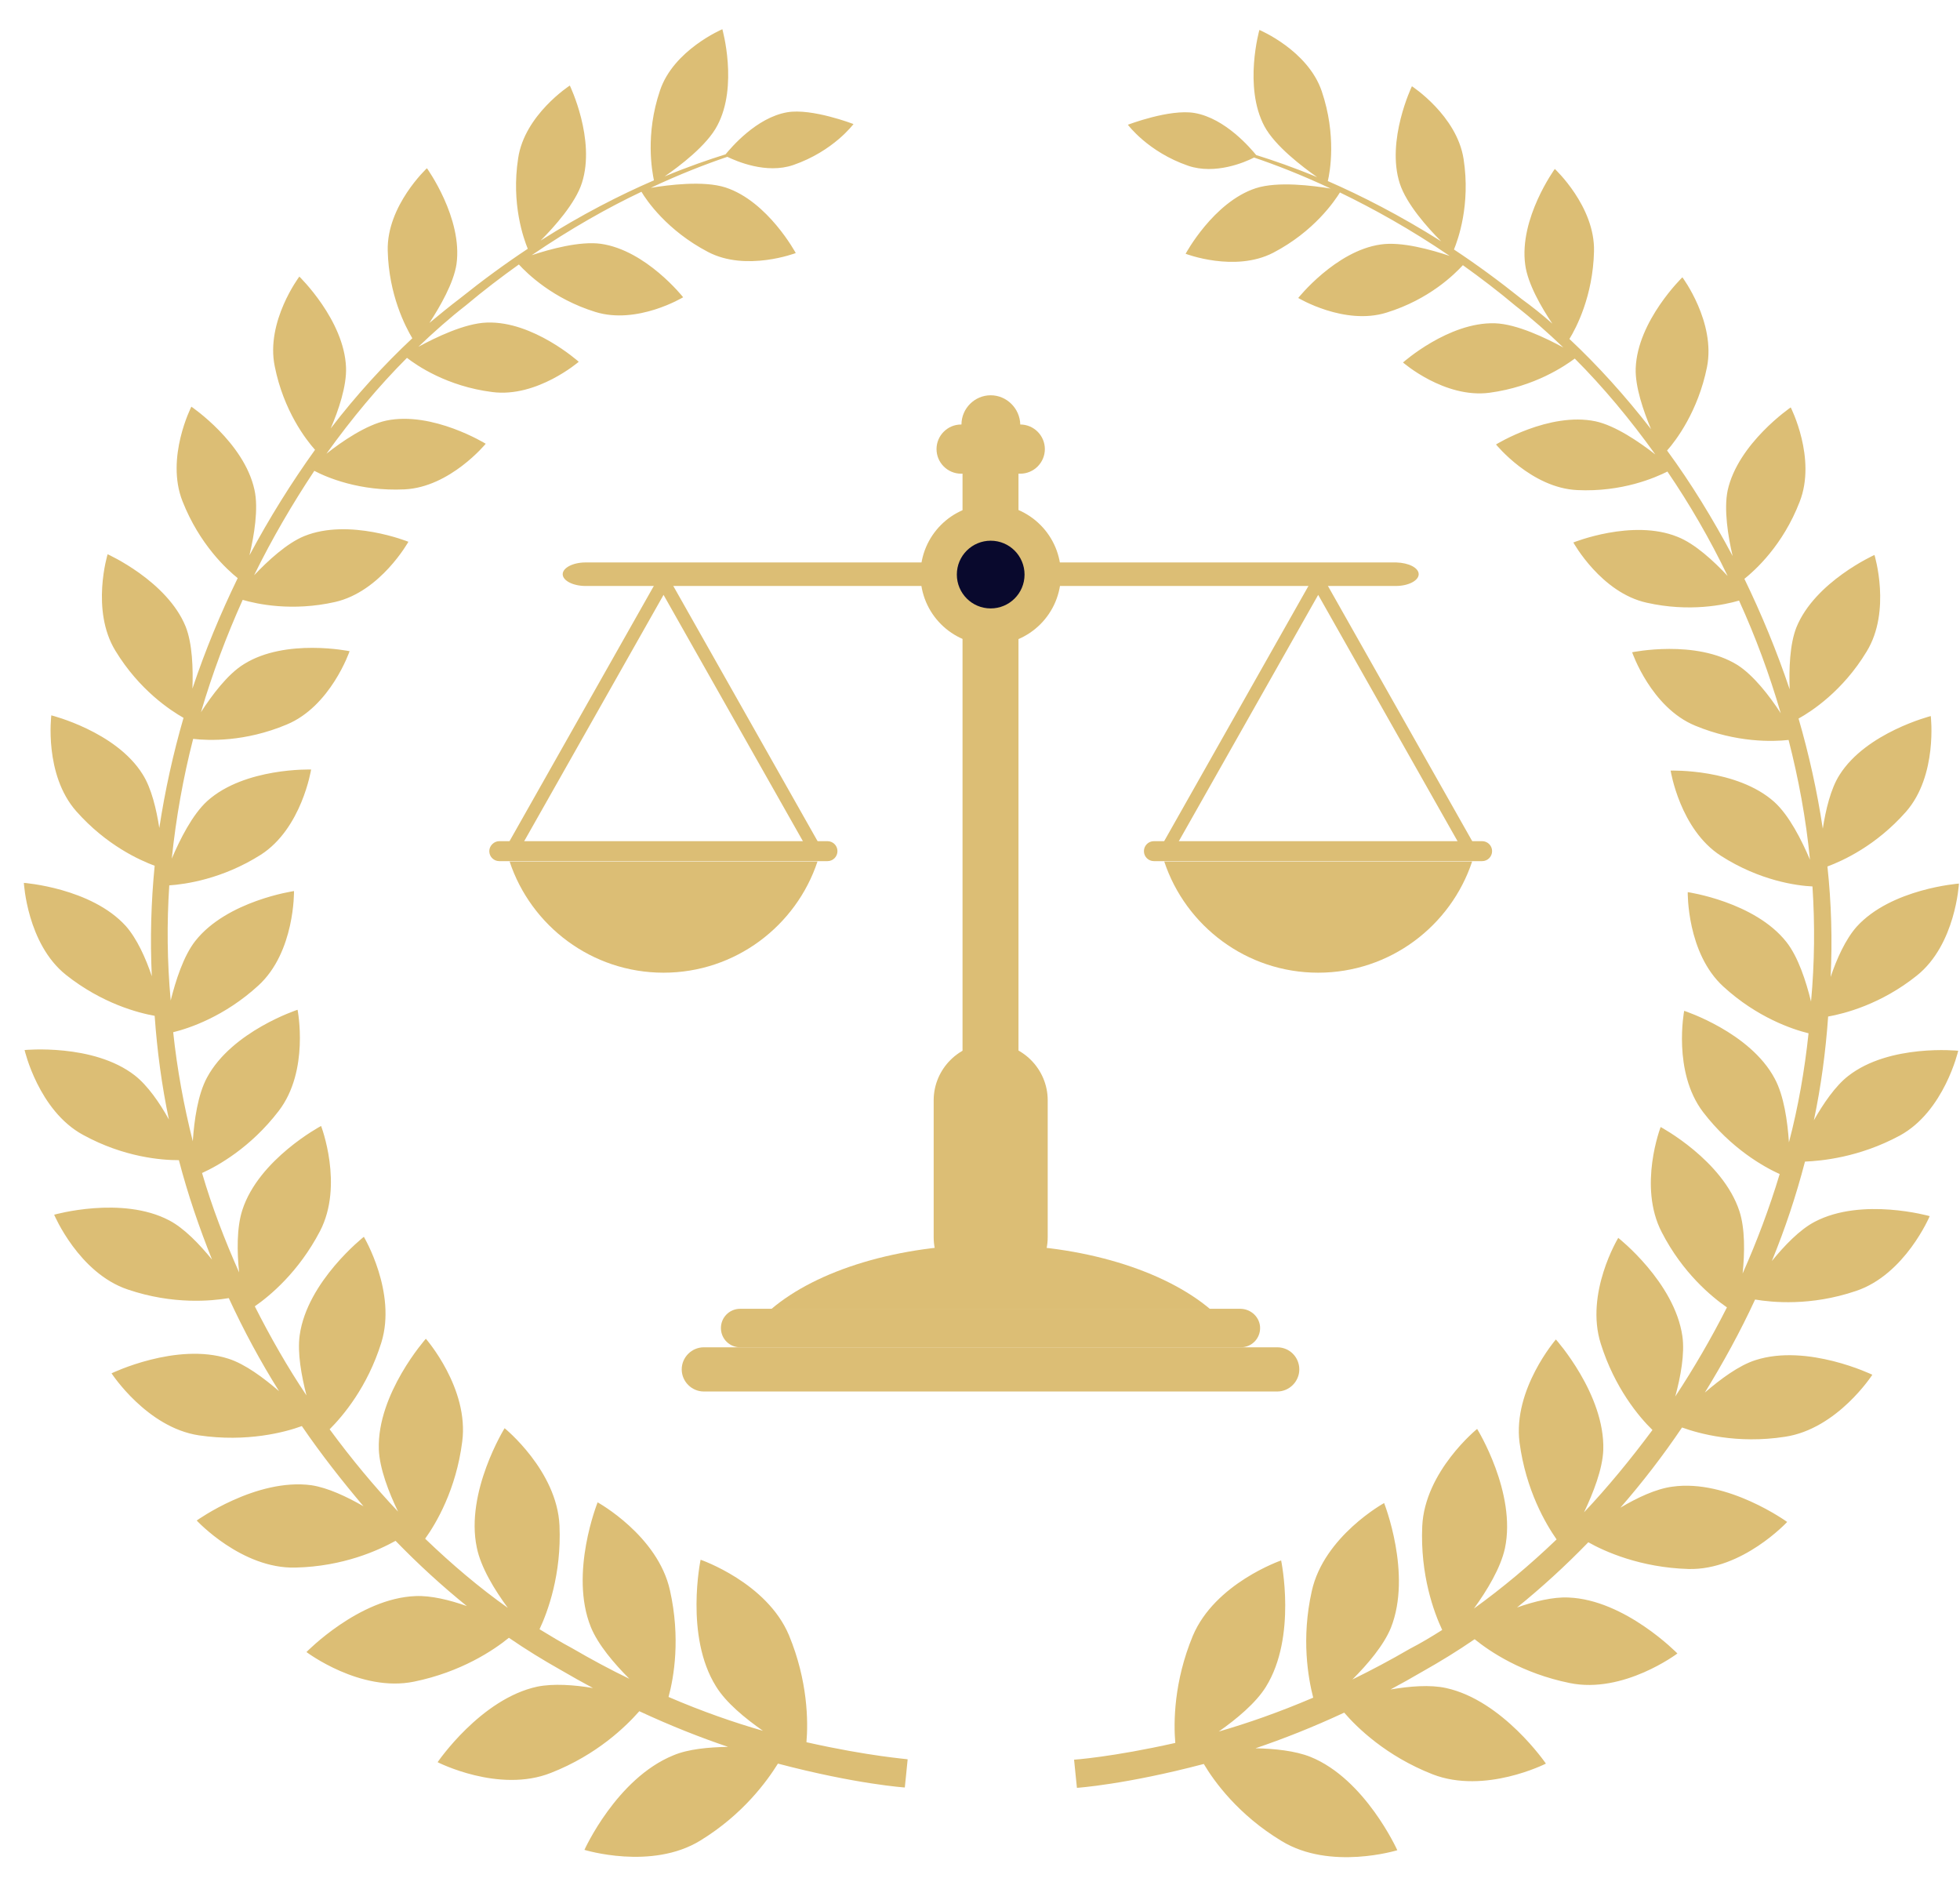 <svg width="55" height="53" viewBox="0 0 55 53" fill="none" xmlns="http://www.w3.org/2000/svg">
<path d="M39.81 16.11C39.81 16.29 39.52 16.44 39.17 16.44H16.43C16.08 16.44 15.79 16.29 15.79 16.11C15.79 15.93 16.08 15.78 16.43 15.78H39.18C39.53 15.79 39.81 15.93 39.81 16.11Z" fill="#DCBE75"/>
<path d="M33.96 36.73C32.68 35.65 30.4 34.92 27.8 34.92C25.2 34.92 22.92 35.64 21.64 36.73H33.96Z" fill="#DCBE75"/>
<path d="M35.36 37.26C35.36 37.56 35.12 37.8 34.82 37.8H20.77C20.47 37.8 20.23 37.56 20.23 37.26C20.23 36.96 20.47 36.72 20.77 36.72H34.82C35.12 36.73 35.36 36.97 35.36 37.26Z" fill="#DCBE75"/>
<path d="M36.46 38.42C36.46 38.76 36.18 39.04 35.84 39.04H19.75C19.41 39.04 19.13 38.76 19.13 38.42C19.13 38.08 19.41 37.8 19.75 37.8H35.84C36.19 37.8 36.46 38.08 36.46 38.42Z" fill="#DCBE75"/>
<path d="M29.4 34.71C29.4 35.59 28.68 36.31 27.8 36.31C26.92 36.31 26.2 35.59 26.2 34.71V30.87C26.2 29.99 26.92 29.27 27.8 29.27C28.68 29.27 29.4 29.99 29.4 30.87V34.71Z" fill="#DCBE75"/>
<path d="M28.58 12.6H27.01V34.23H28.58V12.6Z" fill="#DCBE75"/>
<path d="M29.77 16.12C29.77 17.21 28.89 18.09 27.8 18.09C26.71 18.09 25.83 17.21 25.83 16.12C25.83 15.03 26.71 14.15 27.8 14.15C28.89 14.15 29.77 15.03 29.77 16.12Z" fill="#DCBE75"/>
<path d="M28.75 16.12C28.75 16.65 28.32 17.07 27.8 17.07C27.27 17.07 26.85 16.64 26.85 16.12C26.85 15.59 27.28 15.17 27.8 15.17C28.33 15.17 28.75 15.6 28.75 16.12Z" fill="#09092D"/>
<path d="M28.63 11.91C28.62 11.46 28.25 11.09 27.8 11.09C27.35 11.09 26.98 11.46 26.98 11.91H26.97C26.59 11.91 26.28 12.22 26.28 12.6C26.28 12.98 26.59 13.29 26.97 13.29H28.63C29.01 13.29 29.32 12.98 29.32 12.6C29.32 12.22 29.01 11.91 28.63 11.91Z" fill="#DCBE75"/>
<path d="M32.6 23.72C34 21.25 35.39 18.78 36.79 16.31C36.78 16.2 36.88 16.11 36.99 16.11C37.09 16.11 37.2 16.19 37.19 16.31C38.59 18.78 39.98 21.25 41.38 23.72C41.49 23.92 41.19 24.1 41.07 23.9C39.71 21.5 38.35 19.09 36.99 16.69C35.63 19.09 34.27 21.5 32.91 23.9C32.8 24.1 32.49 23.92 32.6 23.72Z" fill="#DCBE75"/>
<path d="M32.1 23.88C32.1 24.04 32.23 24.16 32.38 24.16H41.59C41.75 24.16 41.87 24.03 41.87 23.88C41.87 23.72 41.74 23.6 41.59 23.6H32.38C32.22 23.6 32.1 23.73 32.1 23.88Z" fill="#DCBE75"/>
<path d="M32.67 24.17C33.27 25.98 34.98 27.29 36.99 27.29C39 27.29 40.71 25.98 41.31 24.17H32.67Z" fill="#DCBE75"/>
<path d="M14.23 23.72C15.63 21.25 17.02 18.78 18.42 16.31C18.41 16.2 18.51 16.11 18.62 16.11C18.72 16.11 18.83 16.19 18.82 16.31C20.22 18.78 21.61 21.25 23.01 23.72C23.12 23.92 22.82 24.1 22.7 23.9C21.34 21.5 19.98 19.09 18.62 16.69C17.26 19.09 15.9 21.5 14.54 23.9C14.43 24.1 14.12 23.92 14.23 23.72Z" fill="#DCBE75"/>
<path d="M13.73 23.88C13.73 24.04 13.86 24.16 14.01 24.16H23.22C23.38 24.16 23.5 24.03 23.5 23.88C23.5 23.72 23.37 23.6 23.22 23.6H14.01C13.86 23.6 13.73 23.73 13.73 23.88Z" fill="#DCBE75"/>
<path d="M14.3 24.17C14.9 25.98 16.61 27.29 18.62 27.29C20.63 27.29 22.34 25.98 22.94 24.17H14.3Z" fill="#DCBE75"/>
<path d="M22.63 48.88C22.68 48.3 22.67 47.16 22.14 45.88C21.52 44.4 19.66 43.76 19.66 43.76C19.66 43.76 19.21 45.9 20.09 47.31C20.37 47.77 20.91 48.21 21.41 48.56C20.61 48.33 19.71 48.02 18.76 47.61C18.91 47.06 19.1 45.96 18.8 44.62C18.46 43.08 16.77 42.15 16.77 42.15C16.77 42.15 15.97 44.14 16.58 45.65C16.78 46.14 17.23 46.67 17.66 47.1C17.14 46.85 16.6 46.56 16.05 46.24C15.75 46.08 15.45 45.9 15.14 45.71C15.37 45.22 15.76 44.17 15.7 42.8C15.63 41.26 14.16 40.07 14.16 40.07C14.16 40.07 13.05 41.86 13.38 43.42C13.49 43.97 13.88 44.61 14.25 45.11C13.46 44.55 12.69 43.9 11.93 43.17C12.24 42.74 12.8 41.79 12.97 40.45C13.17 38.95 11.95 37.56 11.95 37.56C11.95 37.56 10.58 39.1 10.63 40.66C10.65 41.2 10.91 41.87 11.17 42.41C10.5 41.7 9.86 40.93 9.25 40.1C9.62 39.73 10.31 38.92 10.7 37.67C11.14 36.26 10.21 34.7 10.21 34.7C10.21 34.7 8.62 35.95 8.41 37.46C8.34 37.96 8.46 38.6 8.6 39.15C8.07 38.36 7.59 37.52 7.15 36.65C7.57 36.36 8.38 35.69 8.98 34.54C9.65 33.25 9.01 31.59 9.01 31.59C9.01 31.59 7.26 32.52 6.8 33.95C6.64 34.44 6.65 35.13 6.71 35.7C6.31 34.8 5.95 33.87 5.67 32.91C6.11 32.71 7.03 32.2 7.82 31.17C8.69 30.04 8.35 28.33 8.35 28.33C8.35 28.33 6.51 28.93 5.81 30.23C5.55 30.71 5.45 31.43 5.41 32.02C5.16 31.03 4.97 30 4.86 28.96C5.31 28.85 6.3 28.52 7.25 27.65C8.28 26.71 8.25 25 8.25 25C8.25 25 6.37 25.27 5.48 26.4C5.15 26.82 4.93 27.51 4.79 28.07C4.69 26.98 4.68 25.9 4.75 24.84C5.19 24.81 6.23 24.67 7.32 23.98C8.47 23.24 8.73 21.59 8.73 21.59C8.73 21.59 6.87 21.53 5.82 22.47C5.4 22.85 5.05 23.55 4.82 24.09C4.94 22.94 5.14 21.82 5.42 20.73C5.85 20.78 6.87 20.82 8.04 20.33C9.28 19.82 9.81 18.27 9.81 18.27C9.81 18.27 8.02 17.9 6.85 18.63C6.39 18.91 5.95 19.5 5.64 19.98C5.96 18.89 6.36 17.83 6.81 16.83C7.22 16.95 8.2 17.16 9.4 16.89C10.68 16.6 11.46 15.2 11.46 15.2C11.46 15.2 9.8 14.53 8.54 15.04C8.05 15.24 7.52 15.73 7.13 16.14C7.64 15.1 8.21 14.13 8.82 13.21C9.16 13.39 10.09 13.79 11.35 13.73C12.63 13.67 13.63 12.45 13.63 12.45C13.63 12.45 12.14 11.53 10.84 11.8C10.28 11.92 9.6 12.38 9.16 12.73C9.87 11.74 10.63 10.83 11.42 10.04C11.69 10.25 12.54 10.84 13.82 11C15.07 11.16 16.24 10.15 16.24 10.15C16.24 10.15 14.96 9 13.66 9.05C13.04 9.07 12.22 9.47 11.74 9.73C12.18 9.31 12.62 8.92 13.07 8.57C13.57 8.15 14.07 7.77 14.56 7.42C14.79 7.67 15.51 8.38 16.7 8.75C17.88 9.12 19.17 8.34 19.17 8.34C19.17 8.34 18.13 7.02 16.86 6.84C16.27 6.76 15.43 6.99 14.92 7.16C16.02 6.41 17.07 5.82 18 5.38C18.14 5.62 18.72 6.47 19.87 7.07C20.94 7.63 22.33 7.1 22.33 7.1C22.33 7.1 21.55 5.65 20.36 5.26C19.74 5.06 18.75 5.19 18.26 5.27C19.09 4.88 19.82 4.6 20.41 4.4C20.66 4.52 21.5 4.89 22.26 4.63C23.39 4.24 23.95 3.48 23.95 3.48C23.95 3.48 22.78 3.03 22.09 3.15C21.22 3.3 20.51 4.15 20.36 4.33C19.88 4.48 19.3 4.68 18.65 4.95C19.07 4.66 19.84 4.08 20.13 3.52C20.72 2.41 20.27 0.82 20.27 0.82C20.27 0.82 18.9 1.4 18.52 2.54C18.1 3.78 18.3 4.81 18.35 5.06C17.4 5.47 16.32 6.02 15.17 6.75C15.55 6.37 16.15 5.7 16.33 5.13C16.72 3.91 15.99 2.4 15.99 2.4C15.99 2.4 14.72 3.22 14.54 4.44C14.34 5.73 14.7 6.71 14.81 6.98C14.19 7.39 13.56 7.85 12.91 8.37C12.62 8.59 12.34 8.82 12.05 9.06C12.35 8.6 12.73 7.94 12.81 7.41C12.99 6.12 11.98 4.72 11.98 4.72C11.98 4.72 10.85 5.77 10.88 7.03C10.91 8.28 11.38 9.17 11.57 9.49C10.78 10.23 10 11.08 9.28 12.02C9.5 11.51 9.73 10.83 9.71 10.31C9.66 8.98 8.4 7.76 8.4 7.76C8.4 7.76 7.45 9.02 7.71 10.28C7.96 11.53 8.59 12.34 8.84 12.62C8.18 13.54 7.56 14.53 7 15.58C7.13 15.03 7.26 14.27 7.14 13.74C6.85 12.41 5.37 11.41 5.37 11.41C5.37 11.41 4.64 12.84 5.12 14.06C5.6 15.28 6.37 15.98 6.67 16.22C6.19 17.21 5.76 18.24 5.4 19.32C5.42 18.76 5.4 18.06 5.21 17.58C4.69 16.3 3.02 15.55 3.02 15.55C3.02 15.55 2.54 17.12 3.24 18.26C3.91 19.36 4.78 19.93 5.15 20.14C4.86 21.14 4.63 22.18 4.47 23.23C4.39 22.71 4.25 22.11 4 21.72C3.25 20.52 1.44 20.07 1.44 20.07C1.44 20.07 1.23 21.73 2.14 22.76C2.98 23.71 3.91 24.13 4.34 24.29C4.24 25.31 4.21 26.34 4.26 27.39C4.09 26.88 3.84 26.33 3.53 25.98C2.56 24.91 0.67 24.77 0.67 24.77C0.67 24.77 0.76 26.48 1.85 27.35C2.87 28.16 3.89 28.42 4.34 28.5C4.41 29.49 4.54 30.46 4.74 31.41C4.48 30.94 4.14 30.45 3.78 30.17C2.62 29.27 0.69 29.46 0.69 29.46C0.69 29.46 1.08 31.16 2.33 31.84C3.48 32.47 4.53 32.55 5.02 32.55C5.27 33.51 5.59 34.44 5.95 35.34C5.6 34.91 5.17 34.46 4.75 34.24C3.42 33.54 1.52 34.08 1.52 34.08C1.52 34.08 2.21 35.72 3.59 36.18C4.86 36.61 5.94 36.5 6.42 36.42C6.84 37.33 7.31 38.2 7.83 39.03C7.4 38.66 6.88 38.27 6.41 38.12C4.95 37.65 3.13 38.53 3.13 38.53C3.13 38.53 4.12 40.05 5.58 40.27C6.93 40.47 8.01 40.18 8.47 40.01C9.01 40.8 9.6 41.55 10.2 42.26C9.73 41.99 9.2 41.74 8.74 41.67C7.19 41.46 5.52 42.66 5.52 42.66C5.52 42.66 6.78 44.02 8.29 43.98C9.64 43.95 10.63 43.49 11.1 43.23C11.75 43.9 12.42 44.51 13.1 45.06C12.62 44.89 12.09 44.76 11.66 44.78C10.07 44.84 8.6 46.35 8.6 46.35C8.6 46.35 10.11 47.49 11.62 47.18C12.94 46.91 13.85 46.3 14.28 45.95C14.76 46.28 15.25 46.58 15.73 46.85C16.04 47.03 16.34 47.2 16.64 47.36C16.11 47.27 15.53 47.23 15.08 47.32C13.49 47.66 12.28 49.44 12.28 49.44C12.28 49.44 14 50.32 15.46 49.74C16.76 49.23 17.57 48.43 17.94 48.01C18.82 48.42 19.66 48.75 20.43 49.01C19.89 49.02 19.31 49.07 18.89 49.25C17.3 49.9 16.4 51.9 16.4 51.9C16.4 51.9 18.28 52.48 19.65 51.64C20.86 50.9 21.53 49.96 21.83 49.48C24.03 50.06 25.39 50.15 25.39 50.15L25.43 49.76L25.47 49.36C25.47 49.35 24.41 49.28 22.63 48.88ZM53.31 31.86C54.56 31.18 54.95 29.48 54.95 29.48C54.95 29.48 53.02 29.28 51.86 30.19C51.5 30.47 51.16 30.97 50.9 31.43C51.1 30.48 51.23 29.51 51.3 28.52C51.75 28.44 52.78 28.18 53.79 27.37C54.88 26.5 54.97 24.79 54.97 24.79C54.97 24.79 53.07 24.93 52.1 26C51.79 26.35 51.54 26.9 51.37 27.41C51.42 26.37 51.39 25.33 51.28 24.31C51.71 24.15 52.64 23.73 53.48 22.78C54.38 21.76 54.18 20.09 54.18 20.09C54.18 20.09 52.37 20.55 51.62 21.74C51.37 22.13 51.23 22.73 51.15 23.25C50.99 22.19 50.76 21.16 50.47 20.16C50.83 19.96 51.71 19.39 52.38 18.28C53.08 17.14 52.6 15.57 52.6 15.57C52.6 15.57 50.93 16.32 50.41 17.6C50.22 18.08 50.2 18.78 50.22 19.34C49.86 18.27 49.43 17.23 48.95 16.24C49.25 16 50.03 15.3 50.5 14.08C50.98 12.86 50.25 11.43 50.25 11.43C50.25 11.43 48.77 12.44 48.48 13.76C48.37 14.29 48.49 15.05 48.62 15.6C48.06 14.55 47.45 13.55 46.78 12.64C47.03 12.36 47.65 11.54 47.9 10.3C48.15 9.04 47.21 7.78 47.21 7.78C47.21 7.78 45.95 9 45.9 10.33C45.88 10.85 46.12 11.54 46.33 12.04C45.6 11.1 44.83 10.25 44.04 9.51C44.23 9.2 44.7 8.31 44.73 7.05C44.76 5.79 43.63 4.74 43.63 4.74C43.63 4.74 42.62 6.13 42.8 7.43C42.87 7.96 43.25 8.62 43.56 9.08C43.28 8.83 42.99 8.6 42.7 8.39C42.05 7.87 41.42 7.41 40.8 7C40.91 6.73 41.27 5.75 41.07 4.46C40.88 3.24 39.62 2.42 39.62 2.42C39.62 2.42 38.89 3.94 39.28 5.15C39.47 5.73 40.06 6.39 40.44 6.77C39.28 6.04 38.2 5.49 37.26 5.08C37.32 4.83 37.51 3.8 37.09 2.56C36.7 1.41 35.34 0.84 35.34 0.84C35.34 0.84 34.89 2.43 35.48 3.54C35.78 4.1 36.55 4.68 36.96 4.97C36.31 4.7 35.73 4.5 35.25 4.35C35.1 4.17 34.39 3.32 33.52 3.17C32.82 3.05 31.65 3.5 31.65 3.5C31.65 3.5 32.21 4.26 33.34 4.65C34.1 4.91 34.94 4.55 35.19 4.42C35.78 4.62 36.51 4.9 37.34 5.29C36.85 5.21 35.86 5.08 35.24 5.28C34.05 5.67 33.27 7.12 33.27 7.12C33.27 7.12 34.65 7.65 35.73 7.09C36.88 6.49 37.45 5.64 37.6 5.4C38.53 5.85 39.58 6.43 40.68 7.18C40.17 7.01 39.33 6.77 38.74 6.86C37.48 7.04 36.43 8.36 36.43 8.36C36.43 8.36 37.73 9.14 38.91 8.77C40.11 8.4 40.82 7.69 41.05 7.44C41.54 7.79 42.04 8.17 42.54 8.59C42.99 8.94 43.43 9.33 43.87 9.75C43.39 9.49 42.57 9.09 41.95 9.07C40.65 9.03 39.37 10.17 39.37 10.17C39.37 10.17 40.53 11.18 41.79 11.02C43.07 10.85 43.92 10.26 44.19 10.06C44.98 10.85 45.74 11.76 46.45 12.75C46 12.4 45.33 11.94 44.77 11.82C43.47 11.55 41.98 12.47 41.98 12.47C41.98 12.47 42.97 13.69 44.26 13.75C45.52 13.81 46.45 13.4 46.79 13.23C47.41 14.14 47.98 15.12 48.48 16.16C48.1 15.75 47.56 15.25 47.07 15.06C45.81 14.55 44.15 15.22 44.15 15.22C44.15 15.22 44.93 16.63 46.21 16.91C47.41 17.18 48.39 16.97 48.8 16.85C49.26 17.86 49.65 18.91 49.97 20.01C49.66 19.53 49.21 18.95 48.76 18.66C47.59 17.93 45.8 18.3 45.8 18.3C45.8 18.3 46.33 19.85 47.57 20.36C48.73 20.84 49.75 20.81 50.19 20.76C50.47 21.85 50.68 22.98 50.79 24.12C50.56 23.58 50.21 22.88 49.79 22.5C48.74 21.56 46.88 21.62 46.88 21.62C46.88 21.62 47.14 23.27 48.29 24.01C49.38 24.71 50.42 24.85 50.86 24.87C50.93 25.93 50.92 27.02 50.82 28.1C50.68 27.53 50.46 26.85 50.13 26.43C49.24 25.3 47.36 25.03 47.36 25.03C47.36 25.03 47.33 26.74 48.36 27.68C49.31 28.55 50.3 28.88 50.75 28.99C50.64 30.03 50.46 31.06 50.2 32.05C50.16 31.46 50.06 30.74 49.8 30.26C49.11 28.96 47.26 28.36 47.26 28.36C47.26 28.36 46.93 30.07 47.79 31.2C48.58 32.23 49.5 32.74 49.94 32.94C49.65 33.9 49.3 34.83 48.9 35.73C48.96 35.15 48.97 34.47 48.81 33.98C48.34 32.55 46.6 31.62 46.6 31.62C46.6 31.62 45.96 33.28 46.63 34.57C47.22 35.72 48.04 36.39 48.46 36.68C48.02 37.55 47.53 38.39 47.01 39.18C47.16 38.63 47.28 37.98 47.21 37.49C46.99 35.97 45.41 34.73 45.41 34.73C45.41 34.73 44.47 36.28 44.92 37.7C45.31 38.94 45.99 39.75 46.37 40.12C45.76 40.94 45.12 41.72 44.45 42.43C44.71 41.88 44.97 41.22 44.99 40.68C45.04 39.12 43.66 37.58 43.66 37.58C43.66 37.58 42.45 38.98 42.64 40.47C42.82 41.82 43.38 42.76 43.68 43.19C42.93 43.91 42.15 44.56 41.36 45.13C41.73 44.62 42.11 43.99 42.23 43.44C42.56 41.88 41.45 40.09 41.45 40.09C41.45 40.09 39.98 41.28 39.91 42.82C39.85 44.19 40.24 45.24 40.47 45.73C40.17 45.92 39.87 46.1 39.56 46.26C39.01 46.58 38.48 46.86 37.95 47.12C38.38 46.69 38.83 46.16 39.03 45.67C39.63 44.16 38.84 42.17 38.84 42.17C38.84 42.17 37.15 43.1 36.81 44.64C36.51 45.98 36.71 47.08 36.85 47.63C35.89 48.04 35 48.35 34.2 48.58C34.7 48.23 35.24 47.78 35.52 47.33C36.4 45.92 35.95 43.78 35.95 43.78C35.95 43.78 34.09 44.42 33.47 45.9C32.94 47.18 32.93 48.32 32.98 48.9C31.2 49.3 30.14 49.37 30.14 49.37L30.18 49.77L30.22 50.16C30.22 50.16 31.58 50.07 33.78 49.49C34.07 49.98 34.75 50.92 35.96 51.65C37.33 52.49 39.21 51.91 39.21 51.91C39.21 51.91 38.31 49.91 36.77 49.29C36.34 49.12 35.77 49.06 35.23 49.05C36 48.79 36.84 48.46 37.72 48.05C38.08 48.47 38.9 49.27 40.2 49.78C41.67 50.35 43.38 49.48 43.38 49.48C43.38 49.48 42.17 47.71 40.58 47.36C40.13 47.26 39.55 47.31 39.02 47.4C39.32 47.24 39.62 47.07 39.93 46.89C40.41 46.62 40.9 46.32 41.38 45.99C41.81 46.34 42.72 46.95 44.05 47.22C45.56 47.53 47.07 46.39 47.07 46.39C47.07 46.39 45.6 44.88 44.01 44.82C43.58 44.8 43.05 44.93 42.57 45.1C43.25 44.55 43.92 43.94 44.57 43.27C45.03 43.53 46.03 43.98 47.38 44.02C48.89 44.06 50.15 42.7 50.15 42.7C50.15 42.7 48.48 41.49 46.93 41.71C46.47 41.77 45.94 42.02 45.47 42.3C46.08 41.6 46.66 40.85 47.2 40.05C47.67 40.22 48.74 40.52 50.09 40.31C51.56 40.09 52.54 38.57 52.54 38.57C52.54 38.57 50.72 37.69 49.26 38.16C48.79 38.31 48.27 38.7 47.84 39.07C48.35 38.24 48.83 37.37 49.25 36.46C49.73 36.54 50.81 36.65 52.08 36.22C53.46 35.76 54.15 34.12 54.15 34.12C54.15 34.12 52.25 33.58 50.92 34.28C50.5 34.5 50.07 34.95 49.72 35.38C50.09 34.48 50.4 33.55 50.65 32.59C51.1 32.57 52.16 32.48 53.31 31.86Z" fill="#DCBE75"/>
</svg>

